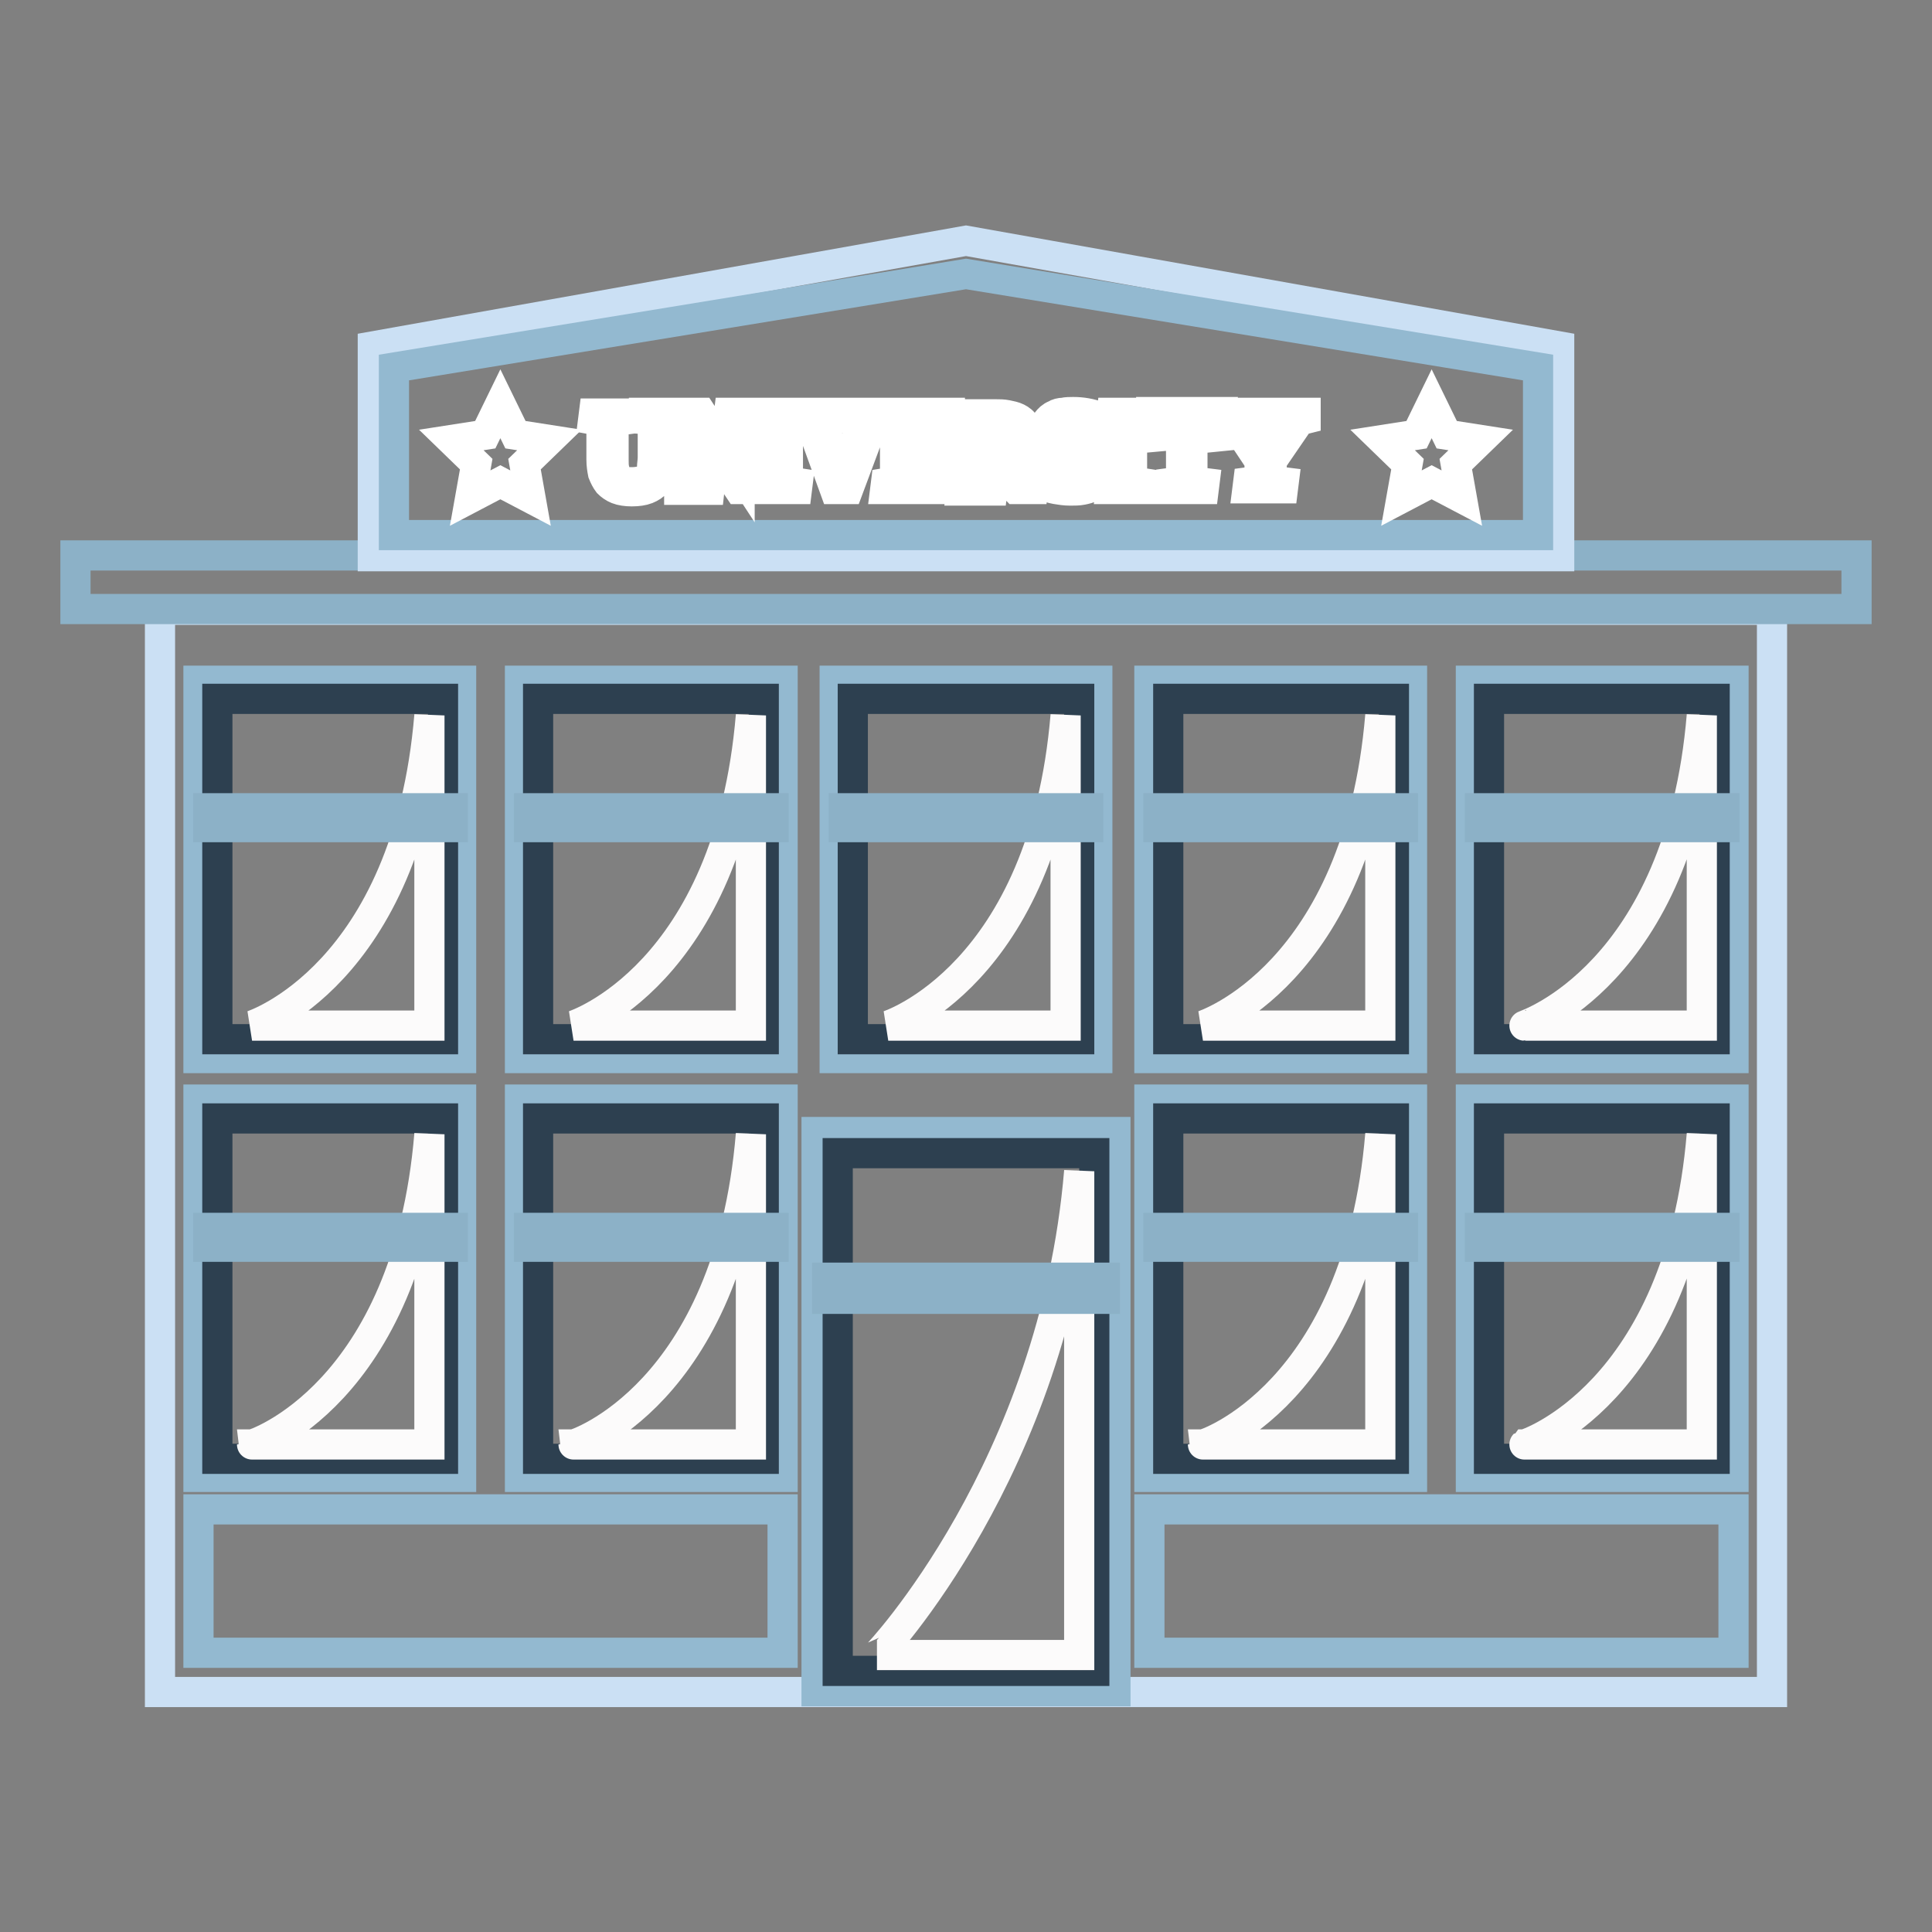 <?xml version="1.0" encoding="utf-8"?>
<!-- Svg Vector Icons : http://www.onlinewebfonts.com/icon -->
<!DOCTYPE svg PUBLIC "-//W3C//DTD SVG 1.1//EN" "http://www.w3.org/Graphics/SVG/1.1/DTD/svg11.dtd">
<svg version="1.1" xmlns="http://www.w3.org/2000/svg" xmlns:xlink="http://www.w3.org/1999/xlink" x="0px" y="0px" viewBox="0 0 256 256" enable-background="new 0 0 256 256" xml:space="preserve">
<rect x="0" y="0" width="256" height="256" fill="#808080" stroke="none"/>
<g> <path stroke-width="4" fill-opacity="0" stroke="#cbe0f4"  d="M21.2,80.8h213.6v143.4H21.2V80.8z"/> <path stroke-width="4" fill-opacity="0" stroke="#8cb1c7"  d="M10,73.6h236v7.1H10V73.6z"/> <path stroke-width="4" fill-opacity="0" stroke="#93b9d0"  d="M108.2,150h39.6v74.1h-39.6V150z"/> <path stroke-width="4" fill-opacity="0" stroke="#2d4050"  d="M111,152.8h34v68.6h-34V152.8z"/> <path stroke-width="4" fill-opacity="0" stroke="#fcfbfb"  d="M143,155.2v64.1h-26.8C116.3,219.3,139.7,194.5,143,155.2L143,155.2z"/> <path stroke-width="4" fill-opacity="0" stroke="#8cb1c7"  d="M109.6,169.3h36.8v2.8h-36.8V169.3z"/> <path stroke-width="4" fill-opacity="0" stroke="#93b9d0"  d="M26.3,145.7h34.8v50H26.3V145.7z"/> <path stroke-width="4" fill-opacity="0" stroke="#2d4050"  d="M28.8,148.2h29.9v45.1H28.8V148.2z"/> <path stroke-width="4" fill-opacity="0" stroke="#fcfbfb"  d="M56.9,150.3v41.1H33.4C33.4,191.5,54,184.9,56.9,150.3z"/> <path stroke-width="4" fill-opacity="0" stroke="#8cb1c7"  d="M27.6,162.7h32.4v2.5H27.6V162.7z"/> <path stroke-width="4" fill-opacity="0" stroke="#93b9d0"  d="M26.3,90.2h34.8v50H26.3V90.2z"/> <path stroke-width="4" fill-opacity="0" stroke="#2d4050"  d="M28.8,92.6h29.9v45.1H28.8V92.6z"/> <path stroke-width="4" fill-opacity="0" stroke="#fcfbfb"  d="M56.9,94.8v41.1H33.4C33.4,135.9,54,129.3,56.9,94.8L56.9,94.8z"/> <path stroke-width="4" fill-opacity="0" stroke="#8cb1c7"  d="M27.6,107.1h32.4v2.5H27.6V107.1z"/> <path stroke-width="4" fill-opacity="0" stroke="#93b9d0"  d="M68.9,145.7h34.8v50H68.9V145.7z"/> <path stroke-width="4" fill-opacity="0" stroke="#2d4050"  d="M71.3,148.2h29.9v45.1H71.3V148.2z"/> <path stroke-width="4" fill-opacity="0" stroke="#fcfbfb"  d="M99.5,150.3v41.1H76C76,191.5,96.6,184.9,99.5,150.3z"/> <path stroke-width="4" fill-opacity="0" stroke="#8cb1c7"  d="M70.1,162.7h32.4v2.5H70.1V162.7z"/> <path stroke-width="4" fill-opacity="0" stroke="#93b9d0"  d="M68.9,90.2h34.8v50H68.9V90.2z"/> <path stroke-width="4" fill-opacity="0" stroke="#2d4050"  d="M71.3,92.6h29.9v45.1H71.3V92.6z"/> <path stroke-width="4" fill-opacity="0" stroke="#fcfbfb"  d="M99.5,94.8v41.1H76C76,135.9,96.6,129.3,99.5,94.8L99.5,94.8z"/> <path stroke-width="4" fill-opacity="0" stroke="#8cb1c7"  d="M70.1,107.1h32.4v2.5H70.1V107.1z"/> <path stroke-width="4" fill-opacity="0" stroke="#93b9d0"  d="M152.3,145.7h34.8v50h-34.8V145.7z"/> <path stroke-width="4" fill-opacity="0" stroke="#2d4050"  d="M154.8,148.2h29.9v45.1h-29.9V148.2z"/> <path stroke-width="4" fill-opacity="0" stroke="#fcfbfb"  d="M182.9,150.3v41.1h-23.5C159.4,191.5,180,184.9,182.9,150.3z"/> <path stroke-width="4" fill-opacity="0" stroke="#8cb1c7"  d="M153.5,162.7h32.4v2.5h-32.4V162.7z"/> <path stroke-width="4" fill-opacity="0" stroke="#93b9d0"  d="M152.3,90.2h34.8v50h-34.8V90.2z"/> <path stroke-width="4" fill-opacity="0" stroke="#2d4050"  d="M154.8,92.6h29.9v45.1h-29.9V92.6z"/> <path stroke-width="4" fill-opacity="0" stroke="#fcfbfb"  d="M182.9,94.8v41.1h-23.5C159.4,135.9,180,129.3,182.9,94.8L182.9,94.8z"/> <path stroke-width="4" fill-opacity="0" stroke="#8cb1c7"  d="M153.5,107.1h32.4v2.5h-32.4V107.1z"/> <path stroke-width="4" fill-opacity="0" stroke="#93b9d0"  d="M110.6,90.2h34.8v50h-34.8V90.2z"/> <path stroke-width="4" fill-opacity="0" stroke="#2d4050"  d="M113,92.6H143v45.1H113V92.6z"/> <path stroke-width="4" fill-opacity="0" stroke="#fcfbfb"  d="M141.2,94.8v41.1h-23.5C117.7,135.9,138.3,129.3,141.2,94.8L141.2,94.8z"/> <path stroke-width="4" fill-opacity="0" stroke="#8cb1c7"  d="M111.8,107.1h32.4v2.5h-32.4V107.1z"/> <path stroke-width="4" fill-opacity="0" stroke="#93b9d0"  d="M194.9,145.7h34.8v50h-34.8V145.7z"/> <path stroke-width="4" fill-opacity="0" stroke="#2d4050"  d="M197.3,148.2h29.9v45.1h-29.9V148.2z"/> <path stroke-width="4" fill-opacity="0" stroke="#fcfbfb"  d="M225.5,150.3v41.1h-23.5C201.9,191.5,222.6,184.9,225.5,150.3z"/> <path stroke-width="4" fill-opacity="0" stroke="#8cb1c7"  d="M196.1,162.7h32.4v2.5h-32.4V162.7z"/> <path stroke-width="4" fill-opacity="0" stroke="#93b9d0"  d="M194.9,90.2h34.8v50h-34.8V90.2z"/> <path stroke-width="4" fill-opacity="0" stroke="#2d4050"  d="M197.3,92.6h29.9v45.1h-29.9V92.6z"/> <path stroke-width="4" fill-opacity="0" stroke="#fcfbfb"  d="M225.5,94.8v41.1h-23.5C201.9,135.9,222.6,129.3,225.5,94.8L225.5,94.8z"/> <path stroke-width="4" fill-opacity="0" stroke="#8cb1c7"  d="M196.1,107.1h32.4v2.5h-32.4V107.1z"/> <path stroke-width="4" fill-opacity="0" stroke="#cbe0f4"  d="M206.6,45.9l-78.6-14l-78.6,14v27.8h157.2V45.9z"/> <path stroke-width="4" fill-opacity="0" stroke="#93b9d0"  d="M52.2,70.9V48.7L128,36.3l75.8,12.4v22.2H52.2z"/> <path stroke-width="4" fill-opacity="0" stroke="#ffffff"  d="M83.8,63.9c0.5,0,1-0.1,1.4-0.2c0.4-0.1,0.7-0.3,1-0.5c0.1-0.3,0.2-0.7,0.2-1.2c0-0.5,0.1-0.9,0.1-1.4v-5 L85,55.5l0.1-0.8h4l-0.1,0.8l-1.1,0.2v5c0,0.7-0.1,1.3-0.2,1.8c-0.1,0.5-0.4,1-0.7,1.4c-0.3,0.4-0.8,0.7-1.3,0.9 c-0.5,0.2-1.2,0.3-2,0.3c-0.7,0-1.4-0.1-1.9-0.3c-0.5-0.2-0.9-0.5-1.2-0.8c-0.3-0.4-0.5-0.8-0.7-1.3c-0.1-0.5-0.2-1.1-0.2-1.8v-5.1 l-1.1-0.2l0.1-0.8h4.2l-0.1,0.8l-1.5,0.2v5.1c0,0.5,0,0.9,0.1,1.3c0.1,0.4,0.2,0.7,0.4,1c0.2,0.3,0.5,0.5,0.8,0.7 C82.8,63.9,83.3,63.9,83.8,63.9z M90,64l1.2-0.2v-8.1L90,55.5l0.1-0.8h2.8l5.1,7.8H98v-6.8l-1.5-0.2l0.1-0.8h4l-0.1,0.8l-1.2,0.2 v9.1h-1.4l-5.3-7.9h-0.1v6.9l1.6,0.2L94,64.9H90L90,64L90,64z M101.7,64l1.2-0.2v-8.1l-1.3-0.2l0.1-0.8h4l-0.1,0.8l-1.2,0.2v8.1 l1.3,0.2l-0.1,0.8h-4L101.7,64L101.7,64z M116.6,55.5l-0.8,0.2l-3.4,9.1h-1.8l-3.3-9.1l-0.9-0.2l0.1-0.8h4l-0.1,0.8l-1.5,0.2 l2.6,7.5h0.1l2.8-7.5l-1.6-0.2l0.1-0.8h3.8L116.6,55.5z M125.8,54.7l-0.1,3.1l-1,0.1l-0.3-2.2h-4.3v3.6h2.2l-0.1-1.1l1.2-0.1 l-0.1,3.6l-0.8,0.1l-0.2-1.5h-2.2v3.5h4.4l0.3-2.3l1-0.1l0.1,3.4h-8.6l0.1-0.8l1.2-0.2v-8.1l-1.3-0.2l0.1-0.8H125.8z M133.1,62.9 c-0.4-0.7-0.8-1.4-1.2-2.1l-1.1-0.2l0.1-0.8h1.1c0.3,0,0.6,0,1,0c0.4,0,0.7-0.1,1.1-0.2c0.1-0.2,0.3-0.4,0.4-0.7 c0.1-0.3,0.2-0.6,0.2-1c0-0.4-0.1-0.7-0.2-1c-0.1-0.3-0.3-0.5-0.6-0.6c-0.3-0.2-0.5-0.3-0.8-0.3c-0.3-0.1-0.7-0.1-1-0.1h-1.8v8.1 l1.3,0.2l-0.1,0.8h-4.1l0.1-0.8l1.2-0.2v-8.1l-1.3-0.2l0.1-0.8h4.4c0.5,0,1,0,1.5,0.1c0.5,0.1,1,0.2,1.4,0.4c0.4,0.2,0.8,0.5,1,0.9 c0.3,0.4,0.4,0.9,0.4,1.6c0,0.5-0.1,0.9-0.2,1.2c-0.1,0.3-0.3,0.6-0.6,0.9s-0.5,0.4-0.8,0.6c-0.3,0.1-0.6,0.2-0.9,0.3l0,0.1 c0.1,0.3,0.3,0.5,0.4,0.8c0.2,0.3,0.4,0.6,0.6,0.9c0.2,0.3,0.4,0.5,0.6,0.8c0.2,0.2,0.4,0.5,0.6,0.6L137,64l-0.1,0.8h-2.3 C134,64.2,133.5,63.6,133.1,62.9L133.1,62.9z M146.1,62.1c0,0.5-0.1,1-0.4,1.4c-0.2,0.4-0.6,0.7-1.1,1c-0.3,0.2-0.7,0.3-1.2,0.4 s-1,0.1-1.6,0.1c-0.7,0-1.3-0.1-1.9-0.2c-0.6-0.1-1.1-0.3-1.7-0.5l0.2-2.8l1.1-0.1l0.2,2.1c0.3,0.1,0.7,0.2,1.1,0.3 c0.4,0.1,0.8,0.1,1.2,0.1c0.4,0,0.7,0,1.1-0.1c0.3,0,0.6-0.1,1-0.2c0.2-0.2,0.3-0.4,0.4-0.6c0.1-0.2,0.1-0.5,0.1-0.7 c0-0.3-0.1-0.6-0.2-0.8c-0.2-0.2-0.3-0.4-0.6-0.5c-0.3-0.2-0.6-0.3-0.9-0.4c-0.4-0.1-0.7-0.2-1.1-0.3c-0.4-0.1-0.9-0.3-1.3-0.4 c-0.4-0.1-0.8-0.3-1.1-0.6c-0.3-0.2-0.6-0.5-0.8-0.8c-0.2-0.3-0.3-0.7-0.3-1.2c0-0.5,0.1-1,0.4-1.4c0.3-0.4,0.6-0.7,1.1-0.9 c0.3-0.2,0.7-0.3,1.1-0.3c0.4-0.1,0.9-0.1,1.3-0.1c1.2,0,2.3,0.2,3.4,0.6l-0.2,2.6l-1.1,0.1l-0.2-2c-0.3-0.1-0.6-0.2-1-0.2 c-0.4-0.1-0.7-0.1-1.1-0.1c-0.3,0-0.6,0-0.9,0.1c-0.3,0-0.5,0.1-0.7,0.2c-0.2,0.2-0.3,0.4-0.4,0.6c-0.1,0.2-0.1,0.4-0.1,0.6 c0,0.3,0.1,0.5,0.2,0.7s0.4,0.4,0.6,0.5c0.3,0.1,0.6,0.3,0.9,0.4c0.3,0.1,0.7,0.2,1.1,0.3c0.4,0.1,0.9,0.3,1.3,0.4 c0.4,0.1,0.8,0.3,1.1,0.6c0.3,0.2,0.6,0.5,0.8,0.9C146,61.2,146.1,61.6,146.1,62.1L146.1,62.1z M147.3,64l1.2-0.2v-8.1l-1.3-0.2 l0.1-0.8h4l-0.1,0.8l-1.2,0.2v8.1l1.3,0.2l-0.1,0.8h-4L147.3,64L147.3,64z M161.7,57.8l-1,0.1l-0.3-2.2h-2.4v8.1l1.6,0.2l-0.1,0.8 h-4.6l0.1-0.8l1.5-0.2v-8.1h-2.4l-0.3,2.1l-1.1,0.1l-0.1-3.3h9.3L161.7,57.8L161.7,57.8z M173,55.5l-0.8,0.2l-3.7,5.4v2.6l1.6,0.2 l-0.1,0.8h-4.7l0.1-0.8l1.5-0.2v-2.6l-3.6-5.4l-0.9-0.2l0.1-0.8h4.1l-0.1,0.8l-1.5,0.2l2.8,4.3h0.1l2.8-4.3l-1.6-0.2l0.1-0.8h3.8 L173,55.5L173,55.5z"/> <path stroke-width="4" fill-opacity="0" stroke="#ffffff"  d="M66.3,53.5l2,4.1l4.5,0.7l-3.3,3.2l0.8,4.5l-4-2.1l-4,2.1l0.8-4.5l-3.3-3.2l4.5-0.7L66.3,53.5z M189.7,53.5 l2,4.1l4.5,0.7l-3.3,3.2l0.8,4.5l-4-2.1l-4,2.1l0.8-4.5l-3.3-3.2l4.5-0.7L189.7,53.5z"/> <path stroke-width="4" fill-opacity="0" stroke="#93b9d0"  d="M26.3,200h77.4v19H26.3V200z M152.3,200h77.4v19h-77.4V200z"/></g>
</svg>